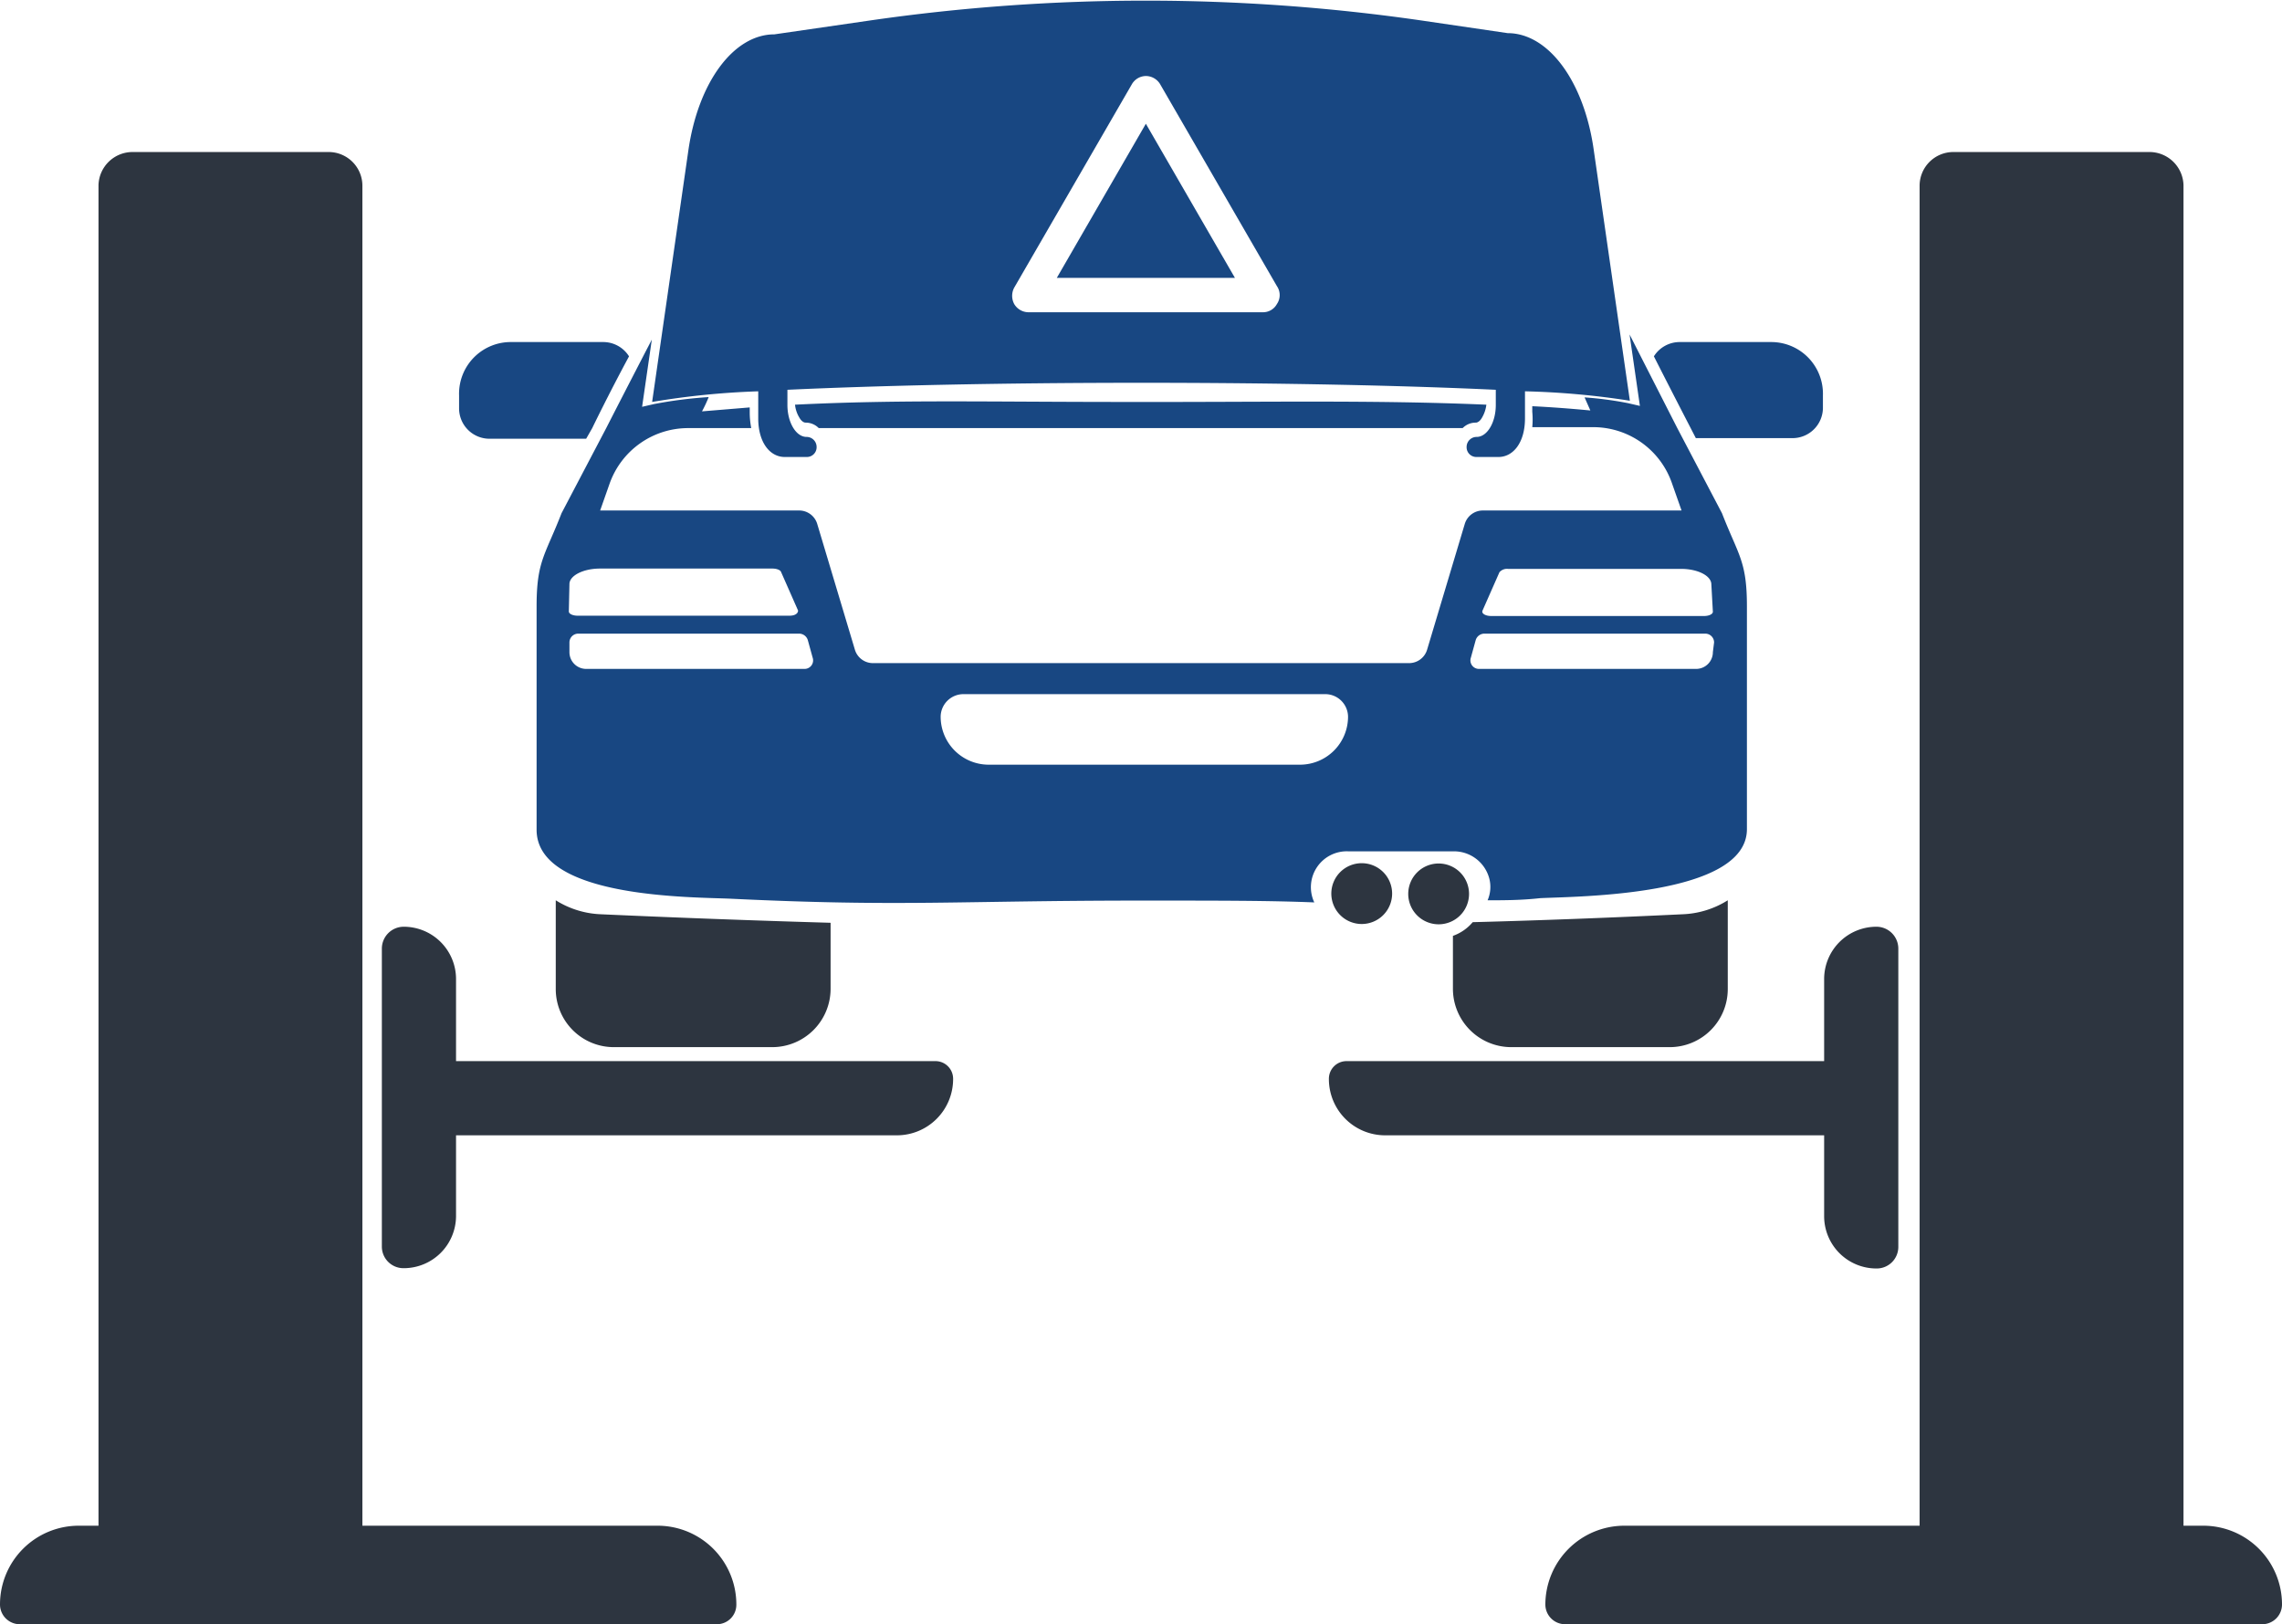 <svg id="Vrstva_1" data-name="Vrstva 1" xmlns="http://www.w3.org/2000/svg" viewBox="0 0 75.06 53.42"><defs><style>.cls-1{fill:#2d3540;}.cls-2{fill:#184782;}</style></defs><title>drobny_opravy</title><path class="cls-1" d="M21.63,50.18H11.92V6.09A1.11,1.11,0,0,0,10.81,5H4.36A1.12,1.12,0,0,0,3.24,6.09V50.18H2.59A2.59,2.59,0,0,0,0,52.77H0a.65.65,0,0,0,.65.65H23.58a.64.64,0,0,0,.64-.65h0A2.59,2.59,0,0,0,21.63,50.18Z" transform="translate(0 0)"/><path class="cls-1" d="M30.76,34.9H15V32.2a1.72,1.72,0,0,0-1.72-1.72.72.72,0,0,0-.72.72V41a.71.71,0,0,0,.72.71A1.72,1.72,0,0,0,15,40V37.34H29.5a1.85,1.85,0,0,0,1.85-1.85h0A.58.58,0,0,0,30.76,34.9Z" transform="translate(0 0)"/><path class="cls-1" d="M72.47,50.18h-.65V6.09A1.12,1.12,0,0,0,70.7,5H64.25a1.11,1.11,0,0,0-1.11,1.11V50.18H53.43a2.6,2.6,0,0,0-2.6,2.59h0a.65.65,0,0,0,.65.65H74.41a.65.65,0,0,0,.65-.65h0A2.59,2.59,0,0,0,72.47,50.18Z" transform="translate(0 0)"/><path class="cls-1" d="M60,40a1.72,1.72,0,0,0,1.72,1.72h0a.71.71,0,0,0,.72-.71V31.2a.72.72,0,0,0-.72-.72h0A1.72,1.72,0,0,0,60,32.2v2.7H44.3a.58.58,0,0,0-.59.59h0a1.85,1.85,0,0,0,1.85,1.85H60Z" transform="translate(0 0)"/><path class="cls-1" d="M18.28,29.61v2.91a1.91,1.91,0,0,0,1.91,1.92H25.4a1.92,1.92,0,0,0,1.92-1.92V30.35q-3.78-.11-7.55-.28A3,3,0,0,1,18.28,29.61Z" transform="translate(0 0)"/><path class="cls-1" d="M44.79,28.39a1,1,0,1,0,1,1A1,1,0,0,0,44.79,28.39Z" transform="translate(0 0)"/><path class="cls-1" d="M48.32,29.4a1,1,0,1,0-1,1A1,1,0,0,0,48.32,29.4Z" transform="translate(0 0)"/><path class="cls-1" d="M48.44,30.33a1.5,1.5,0,0,1-.65.45v1.74a1.92,1.92,0,0,0,1.92,1.92h5.21a1.91,1.91,0,0,0,1.91-1.92V29.61a3,3,0,0,1-1.49.46C53.05,30.18,50.74,30.27,48.44,30.33Z" transform="translate(0 0)"/><path class="cls-2" d="M19.48,14.08S20,13,20.69,11.72a1,1,0,0,0-.86-.47h-3A1.7,1.7,0,0,0,15.1,13v.43a1,1,0,0,0,1,1h3.18Z" transform="translate(0 0)"/><path class="cls-2" d="M58.26,11.25h-3a1,1,0,0,0-.86.47c.65,1.28,1.21,2.36,1.21,2.36l.17.33h3.18a1,1,0,0,0,1-1V13A1.7,1.7,0,0,0,58.26,11.25Z" transform="translate(0 0)"/><polygon class="cls-2" points="34.76 9.14 40.62 9.14 37.69 4.07 34.76 9.14"/><path class="cls-2" d="M53.61,13.18,52.42,4.92c-.32-2.25-1.49-3.83-2.83-3.83L46.73.67a63.38,63.38,0,0,0-18.09,0l-3.17.46c-1.34,0-2.51,1.58-2.83,3.83l-1.19,8.26a26.07,26.07,0,0,1,3.49-.35v.89c0,.8.39,1.27.87,1.27h.72a.32.32,0,0,0,.33-.33.33.33,0,0,0-.33-.33h0c-.35,0-.63-.48-.63-1.05v-.5c3-.14,7.09-.23,11.65-.23s8.68.09,11.65.23v.5c0,.57-.28,1.05-.63,1.05h0a.33.33,0,0,0-.33.33.32.32,0,0,0,.33.33h.72c.48,0,.87-.47.87-1.27v-.89A26.07,26.07,0,0,1,53.61,13.18ZM42,10a.52.52,0,0,1-.46.27H33.83a.55.55,0,0,1-.47-.27.57.57,0,0,1,0-.54l3.87-6.69a.54.54,0,0,1,.46-.27.55.55,0,0,1,.47.27L42,9.41A.52.52,0,0,1,42,10Z" transform="translate(0 0)"/><path class="cls-2" d="M48.11,14.08a.6.6,0,0,1,.43-.18h0c.07,0,.15-.06.21-.17a1.1,1.1,0,0,0,.14-.42c-3.7-.16-7.4-.08-11.82-.09-4.69,0-7.49-.08-10.92.09a1,1,0,0,0,.14.42c.06.11.14.17.21.17h0a.6.6,0,0,1,.43.18H48.11Z" transform="translate(0 0)"/><path class="cls-2" d="M56.64,16.88l-1.47-2.8L53.6,11l.34,2.35-.39-.09a11.47,11.47,0,0,0-1.43-.19l.19.43c-.64-.06-1.28-.11-1.91-.14v.18a2.76,2.76,0,0,1,0,.51h2.08A2.74,2.74,0,0,1,55,15.91l.31.88H48.77a.62.62,0,0,0-.59.44l-1.24,4.14a.62.62,0,0,1-.6.44H28.72a.62.62,0,0,1-.6-.44l-1.24-4.14a.62.62,0,0,0-.59-.44H19.74l.31-.88a2.74,2.74,0,0,1,2.58-1.83h2.08a2.76,2.76,0,0,1-.05-.51V13.4l-1.57.13a4.32,4.32,0,0,0,.22-.47,14.26,14.26,0,0,0-1.8.23l-.39.09.32-2.21c-.78,1.5-1.5,2.91-1.5,2.91l-1.47,2.8c-.54,1.39-.82,1.57-.82,3.06v7.35c0,2.28,5.21,2.21,6.42,2.27,5.63.27,7.41.06,13.51.06h.13c2.43,0,4.07,0,5.52.06A1.18,1.18,0,0,1,44.35,28h3.46a1.2,1.2,0,0,1,1.18.91,1.1,1.1,0,0,1-.06.7c.53,0,1.1,0,1.73-.07,1.21-.06,6.8-.06,6.8-2.27V19.94C57.46,18.45,57.18,18.27,56.64,16.88ZM18.73,19.21c0-.28.46-.51,1-.51h5.68c.14,0,.26.05.28.11l.56,1.27c0,.09-.09.17-.28.17H19c-.16,0-.29-.06-.29-.14ZM26.46,22H19.28a.55.55,0,0,1-.55-.55v-.32a.29.29,0,0,1,.29-.29h7.27a.3.3,0,0,1,.28.21l.16.58A.28.28,0,0,1,26.46,22Zm17.88,1.57a1.58,1.58,0,0,1-1.58,1.58H32.52a1.58,1.58,0,0,1-1.58-1.58.75.75,0,0,1,.75-.74h11.9a.75.75,0,0,1,.75.74Zm12-2.12a.55.55,0,0,1-.55.55H48.65a.28.28,0,0,1-.27-.37l.16-.58a.3.3,0,0,1,.28-.21h7.27a.29.29,0,0,1,.29.29Zm0-1.33c0,.08-.13.14-.29.14h-7c-.19,0-.32-.08-.29-.17l.56-1.27a.33.33,0,0,1,.28-.11h5.69c.56,0,1,.23,1,.51Z" transform="translate(0 0)"/></svg>